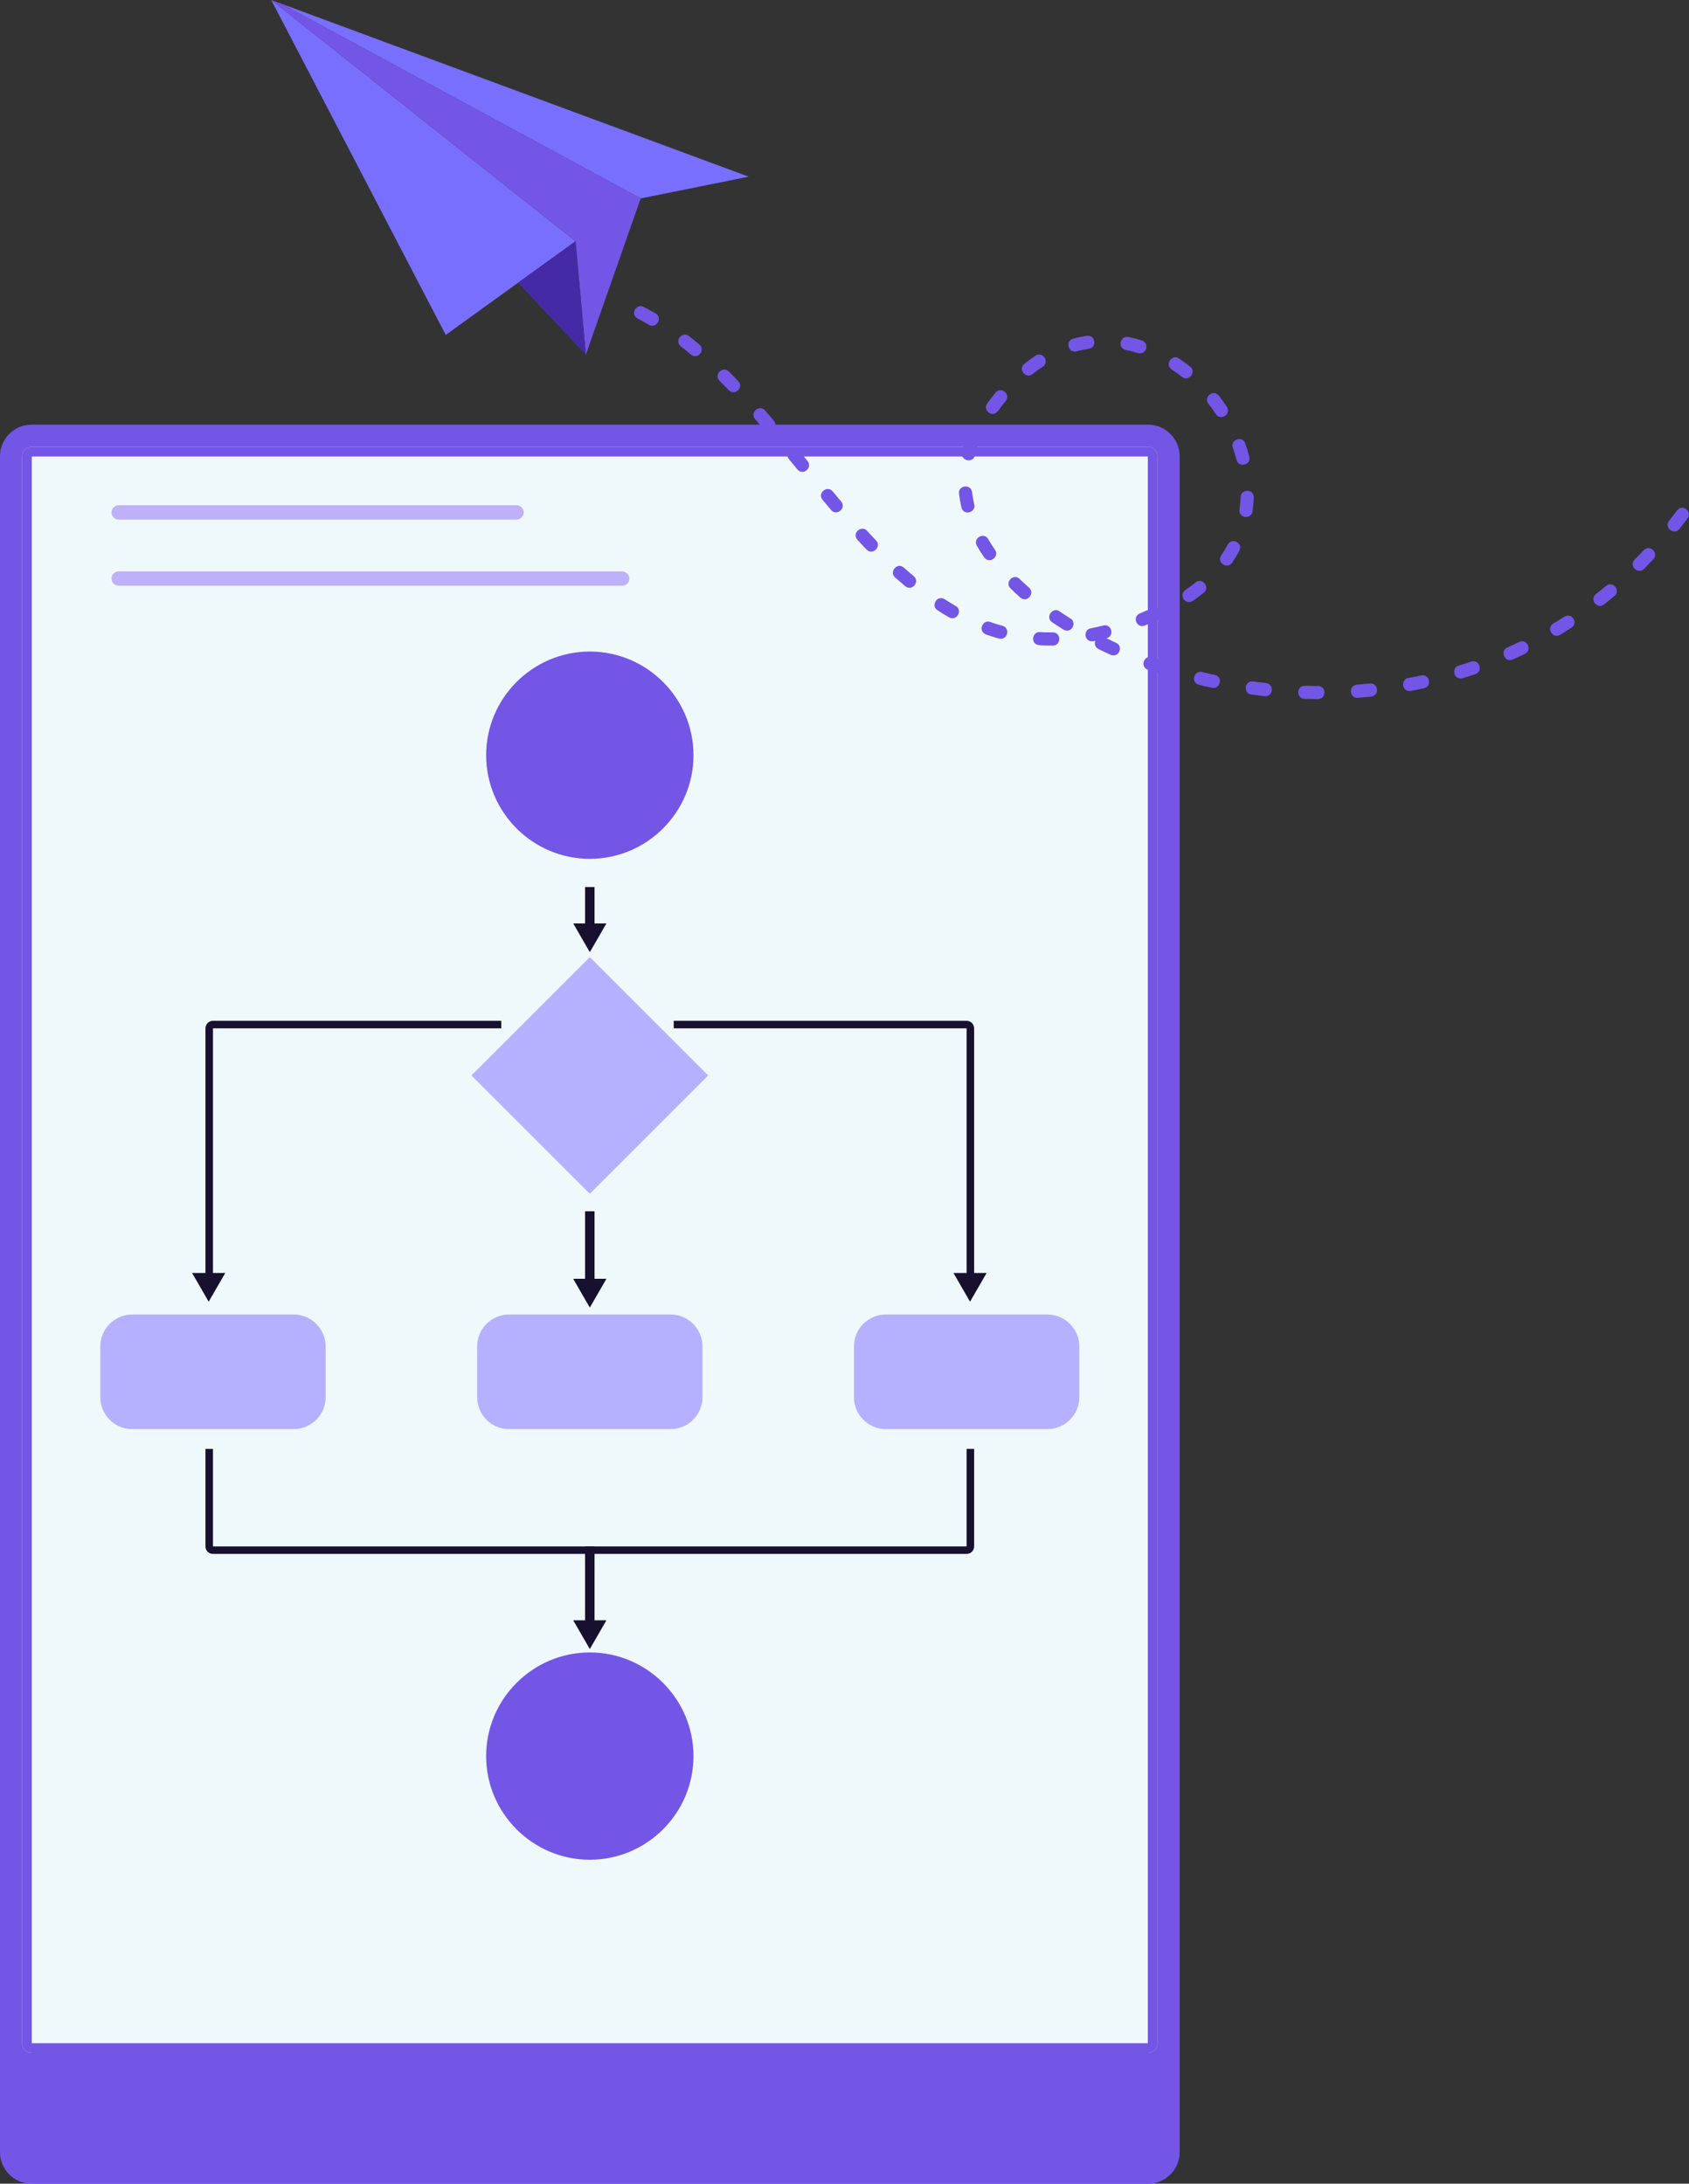 <?xml version="1.0" encoding="UTF-8"?>
<svg xmlns="http://www.w3.org/2000/svg" width="372" height="481" viewBox="0 0 372 481" fill="none">
  <rect x="0" y="0" width="372" height="481" fill="#333333" stroke="none"/>
  <g clip-path="url(#clip0_2742_4168)">
    <path fill-rule="evenodd" clip-rule="evenodd" d="M252.879 481H6.926C3.11 481 0 477.886 0 474.074V100.477C0 96.662 3.11 93.544 6.926 93.544H252.883C256.694 93.544 259.817 96.662 259.817 100.477V474.078C259.817 477.89 256.694 481.004 252.883 481.004L252.879 481ZM6.926 452.199H252.883C254.01 452.199 254.946 451.275 254.946 450.148V100.477C254.946 99.342 254.01 98.414 252.883 98.414H6.926C5.791 98.414 4.863 99.338 4.863 100.477V450.148C4.863 451.275 5.787 452.199 6.926 452.199Z" fill="#7356E6"></path>
    <path fill-rule="evenodd" clip-rule="evenodd" d="M252.879 452.199H6.926C5.791 452.199 4.863 451.275 4.863 450.148V100.477C4.863 99.342 5.787 98.414 6.926 98.414H252.883C254.01 98.414 254.946 99.338 254.946 100.477V450.148C254.946 451.275 254.01 452.199 252.883 452.199H252.879Z" fill="white"></path>
    <path fill-rule="evenodd" clip-rule="evenodd" d="M252.879 452.199H6.926C5.791 452.199 4.863 451.275 4.863 450.148V100.477C4.863 99.342 5.787 98.414 6.926 98.414H252.883C254.01 98.414 254.946 99.338 254.946 100.477V450.148C254.946 451.275 254.01 452.199 252.883 452.199H252.879Z" fill="#7356E6"></path>
    <path d="M252.808 100.549H7.002V450.06H252.808V100.549Z" fill="#EFF9FC"></path>
    <path fill-rule="evenodd" clip-rule="evenodd" d="M129.902 189.178C142.479 189.178 152.738 178.927 152.738 166.351C152.738 153.774 142.479 143.515 129.902 143.515C117.325 143.515 107.073 153.774 107.073 166.351C107.073 178.927 117.333 189.178 129.902 189.178Z" fill="#7356E6"></path>
    <path fill-rule="evenodd" clip-rule="evenodd" d="M129.902 409.646C142.479 409.646 152.738 399.388 152.738 386.819C152.738 374.25 142.479 363.984 129.902 363.984C117.325 363.984 107.073 374.242 107.073 386.819C107.073 399.396 117.333 409.646 129.902 409.646Z" fill="#7356E6"></path>
    <path fill-rule="evenodd" clip-rule="evenodd" d="M103.84 236.888L129.902 210.823L155.973 236.888L129.902 262.957L103.84 236.888Z" fill="#B6B1FF"></path>
    <path fill-rule="evenodd" clip-rule="evenodd" d="M29.121 289.54H64.698C68.561 289.54 71.72 292.702 71.72 296.573V307.771C71.72 311.63 68.557 314.796 64.698 314.796H29.121C25.254 314.796 22.092 311.634 22.092 307.771V296.573C22.092 292.702 25.254 289.54 29.121 289.54Z" fill="#B6B1FF"></path>
    <path fill-rule="evenodd" clip-rule="evenodd" d="M112.112 289.54H147.693C151.56 289.54 154.723 292.702 154.723 296.573V307.771C154.723 311.63 151.56 314.796 147.693 314.796H112.112C108.249 314.796 105.091 311.634 105.091 307.771V296.573C105.091 292.702 108.253 289.54 112.112 289.54Z" fill="#B6B1FF"></path>
    <path fill-rule="evenodd" clip-rule="evenodd" d="M195.114 289.54H230.683C234.551 289.54 237.713 292.702 237.713 296.573V307.771C237.713 311.63 234.551 314.796 230.683 314.796H195.114C191.247 314.796 188.085 311.634 188.085 307.771V296.573C188.085 292.702 191.247 289.54 195.114 289.54Z" fill="#B6B1FF"></path>
    <path fill-rule="evenodd" clip-rule="evenodd" d="M46.908 224.853H110.403V226.518H46.908V285.191H45.251V226.518C45.251 225.598 45.988 224.853 46.908 224.853ZM148.386 224.853H212.889C213.813 224.853 214.554 225.598 214.554 226.518V285.191H212.889V226.518H148.386V224.853ZM214.554 319.149V340.631C214.554 341.547 213.817 342.283 212.889 342.283H46.908C45.988 342.283 45.251 341.547 45.251 340.631V319.149H46.908V340.631H212.889V319.149H214.554Z" fill="#17112F"></path>
    <path fill-rule="evenodd" clip-rule="evenodd" d="M130.942 195.395V206.697H128.863V195.395H130.942ZM130.942 266.812V284.825H128.863V266.812H130.942ZM130.942 340.631V361.371H128.863V340.631H130.942Z" fill="#17112F"></path>
    <path fill-rule="evenodd" clip-rule="evenodd" d="M130.181 362.765L131.738 360.069L133.407 357.174C133.634 356.783 133.506 356.903 133.024 356.903H126.564C126.103 356.903 126.278 356.955 126.525 357.377L128.074 360.073L129.751 362.968C129.978 363.362 129.93 363.187 130.169 362.765H130.181Z" fill="#17112F"></path>
    <path fill-rule="evenodd" clip-rule="evenodd" d="M130.181 287.553L131.738 284.853L133.407 281.953C133.634 281.563 133.506 281.683 133.024 281.683H126.564C126.103 281.683 126.278 281.734 126.525 282.156L128.074 284.853L129.751 287.748C129.978 288.142 129.93 287.967 130.169 287.553H130.181Z" fill="#17112F"></path>
    <path fill-rule="evenodd" clip-rule="evenodd" d="M130.181 209.266L131.738 206.57L133.407 203.67C133.634 203.28 133.506 203.407 133.024 203.407H126.564C126.103 203.407 126.278 203.451 126.525 203.873L128.074 206.57L129.751 209.469C129.978 209.859 129.93 209.684 130.169 209.266H130.181Z" fill="#17112F"></path>
    <path fill-rule="evenodd" clip-rule="evenodd" d="M213.917 286.258L215.482 283.562L217.146 280.667C217.381 280.273 217.254 280.396 216.764 280.396H210.304C209.854 280.396 210.029 280.444 210.268 280.87L211.826 283.566L213.494 286.465C213.721 286.856 213.682 286.68 213.917 286.262V286.258Z" fill="#17112F"></path>
    <path fill-rule="evenodd" clip-rule="evenodd" d="M46.231 286.258L47.788 283.562L49.461 280.667C49.688 280.273 49.565 280.396 49.079 280.396H42.619C42.169 280.396 42.332 280.444 42.583 280.87L44.14 283.566L45.813 286.465C46.04 286.856 45.996 286.68 46.235 286.262L46.231 286.258Z" fill="#17112F"></path>
    <path fill-rule="evenodd" clip-rule="evenodd" d="M26.134 111.289H113.76C114.624 111.289 115.341 111.998 115.341 112.863C115.341 113.735 114.624 114.444 113.76 114.444H26.134C25.262 114.444 24.553 113.735 24.553 112.863C24.553 111.998 25.262 111.289 26.134 111.289Z" fill="#BFB0FA"></path>
    <path fill-rule="evenodd" clip-rule="evenodd" d="M26.134 125.869H137.039C137.915 125.869 138.62 126.582 138.62 127.442C138.62 128.314 137.915 129.023 137.039 129.023H26.134C25.27 129.023 24.553 128.314 24.553 127.442C24.553 126.574 25.262 125.869 26.134 125.869Z" fill="#BFB0FA"></path>
    <path fill-rule="evenodd" clip-rule="evenodd" d="M59.74 0L126.756 53.142L98.173 73.775L59.74 0Z" fill="#796FFF"></path>
    <path fill-rule="evenodd" clip-rule="evenodd" d="M141.114 43.703L62.011 0.844L164.895 38.916L141.114 43.703Z" fill="#796FFF"></path>
    <path fill-rule="evenodd" clip-rule="evenodd" d="M141.114 43.703L129.03 78.124L126.756 53.142L59.74 0L62.01 0.844L141.114 43.703Z" fill="#7356E6"></path>
    <path fill-rule="evenodd" clip-rule="evenodd" d="M129.031 78.124L114.088 62.289L126.757 53.142L129.031 78.124Z" fill="#442BA5"></path>
    <path fill-rule="evenodd" clip-rule="evenodd" d="M140.445 70.191C138.633 69.151 140.254 66.75 141.763 67.61C142.655 68.06 143.511 68.534 144.372 69.02C146.025 69.976 144.599 72.493 142.934 71.553C142.106 71.067 141.293 70.625 140.445 70.191ZM369.368 112.432C370.694 110.828 372.801 112.839 371.686 114.185L369.898 116.507C368.615 118.048 366.445 116.1 367.624 114.702L369.368 112.432ZM362.032 121.19C363.458 119.78 365.421 121.923 364.139 123.185C363.47 123.918 362.777 124.611 362.092 125.312C360.745 126.642 358.682 124.611 360.045 123.249C360.714 122.584 361.375 121.887 362.028 121.186L362.032 121.19ZM353.744 129.059C355.202 127.845 357.054 130.071 355.592 131.281C354.827 131.915 354.063 132.532 353.286 133.149C351.924 134.284 349.948 132.158 351.518 130.843C352.262 130.258 352.987 129.661 353.74 129.055L353.744 129.059ZM344.544 135.841C346.376 134.786 347.611 137.414 346.097 138.275C345.289 138.792 344.444 139.31 343.624 139.832C341.9 140.819 340.518 138.259 342.127 137.335C342.939 136.849 343.747 136.363 344.544 135.841ZM334.595 141.405C336.479 140.592 337.455 143.336 335.846 144.029C334.958 144.451 334.066 144.873 333.17 145.264C331.389 146.024 330.286 143.348 332.007 142.619C332.879 142.233 333.735 141.827 334.595 141.405ZM324.021 145.734C325.694 145.1 326.861 147.781 324.949 148.494C324.021 148.8 323.081 149.107 322.142 149.402C320.114 149.899 319.609 147.032 321.301 146.61C322.225 146.347 323.121 146.04 324.021 145.734ZM313.005 148.784C314.75 148.35 315.59 151.122 313.611 151.604C312.651 151.815 311.691 152.01 310.719 152.189C308.624 152.448 308.509 149.545 310.202 149.334C311.141 149.175 312.069 148.975 313.005 148.78V148.784ZM301.707 150.552C303.519 150.325 303.993 153.181 301.997 153.44C301.026 153.539 300.03 153.635 299.054 153.703C297.369 153.91 296.768 151.07 298.879 150.799L301.707 150.552ZM290.28 151.106C292.16 151.106 292.2 153.993 290.248 153.993C289.277 153.993 288.297 153.973 287.325 153.942C285.533 153.942 285.382 151.058 287.425 151.058C288.365 151.09 289.317 151.106 290.276 151.106H290.28ZM278.838 150.457C280.79 150.696 280.379 153.571 278.535 153.34C277.564 153.225 276.592 153.133 275.612 152.982C273.76 152.755 274.051 149.867 276.003 150.114C276.954 150.242 277.902 150.353 278.838 150.457ZM267.551 148.657C269.515 149.143 268.674 151.934 266.934 151.492C265.978 151.297 265.022 151.09 264.066 150.847C262.187 150.377 262.931 147.586 264.748 148.024C265.679 148.251 266.591 148.466 267.551 148.657ZM256.491 145.718C258.403 146.431 257.236 149.091 255.583 148.474C254.636 148.167 253.716 147.856 252.804 147.534C250.96 146.841 252.027 144.145 253.763 144.794C254.671 145.116 255.583 145.423 256.491 145.718ZM245.81 141.6C247.491 142.313 246.467 145.021 244.599 144.224C243.703 143.822 242.831 143.396 241.955 142.974C241.126 142.504 240.999 141.759 241.242 141.154L240.788 141.253C238.681 141.512 238.566 138.609 240.258 138.398C241.178 138.203 242.09 138.012 242.998 137.785C244.842 137.311 245.563 140.122 243.691 140.588L245.814 141.6H245.81ZM235.758 136.228C237.279 137.088 236.009 139.716 234.216 138.677C233.372 138.139 232.544 137.621 231.727 137.072C230.122 135.917 231.879 133.599 233.368 134.67C234.165 135.204 234.957 135.726 235.754 136.228H235.758ZM226.657 129.465C228.019 130.6 226.287 132.938 224.714 131.62C223.969 130.975 223.248 130.29 222.555 129.593C221.193 128.231 223.248 126.204 224.582 127.534C225.263 128.195 225.945 128.828 226.661 129.461L226.657 129.465ZM219.142 121.11C220.229 122.604 217.892 124.376 216.757 122.751C216.175 121.939 215.637 121.062 215.151 120.202C214.192 118.55 216.705 117.108 217.665 118.761C218.119 119.557 218.624 120.365 219.142 121.11ZM214.574 111.134C215.008 112.882 212.22 113.711 211.734 111.747C211.507 110.74 211.344 109.768 211.217 108.729C210.99 106.913 213.857 106.471 214.1 108.434C214.216 109.362 214.359 110.222 214.574 111.13V111.134ZM214.709 100.378C214.291 102.082 211.44 101.564 211.922 99.549C212.22 98.558 212.527 97.606 212.933 96.646C213.678 94.878 216.342 96.033 215.598 97.781C215.239 98.609 214.98 99.498 214.713 100.374L214.709 100.378ZM219.775 90.581C218.501 92.122 216.374 90.354 217.442 88.844C218.027 88.048 218.628 87.255 219.262 86.491C220.5 84.997 222.703 86.881 221.504 88.327C220.902 89.055 220.337 89.804 219.779 90.581H219.775ZM227.402 82.405C226.04 83.54 224.061 81.413 225.634 80.115C226.43 79.482 227.223 78.916 228.071 78.347C229.915 77.291 231.134 79.936 229.66 80.78C228.876 81.298 228.143 81.835 227.402 82.401V82.405ZM237.124 77.395C235.216 77.865 234.575 75.041 236.391 74.587C237.375 74.317 238.386 74.121 239.39 73.974C241.341 73.711 241.644 76.614 239.8 76.825C238.904 76.973 237.984 77.148 237.124 77.395ZM247.945 77.084C245.977 76.582 246.822 73.807 248.558 74.245C249.55 74.436 250.553 74.695 251.505 75.005C253.246 75.671 252.545 78.251 250.601 77.765C249.737 77.487 248.829 77.26 247.945 77.084ZM258.045 81.369C256.428 80.203 258.196 77.913 259.674 78.968C260.534 79.537 261.326 80.119 262.123 80.756C263.624 82.007 261.713 84.193 260.287 83.01C259.586 82.425 258.809 81.875 258.045 81.373V81.369ZM266.157 88.944C265.022 87.566 267.149 85.587 268.447 87.16C269.077 87.968 269.658 88.765 270.216 89.609C271.263 91.461 268.623 92.675 267.778 91.198C267.273 90.413 266.723 89.669 266.157 88.94V88.944ZM271.53 98.641C270.881 96.925 273.577 95.818 274.27 97.669C274.609 98.625 274.903 99.601 275.142 100.573C275.616 102.452 272.804 103.122 272.338 101.286C272.111 100.394 271.833 99.498 271.53 98.641ZM273.247 109.481C273.247 107.745 276.15 107.518 276.15 109.629C276.098 110.652 276.007 111.656 275.859 112.663C275.632 114.448 272.741 114.241 272.988 112.209C273.131 111.301 273.215 110.374 273.247 109.485V109.481ZM270.407 119.959C271.379 118.223 273.868 119.744 272.956 121.337C272.49 122.229 271.932 123.125 271.351 123.966C270.228 125.523 267.878 123.818 268.997 122.277C269.495 121.548 269.989 120.756 270.407 119.959ZM263.334 128.295C264.712 127.144 266.679 129.282 265.114 130.584C264.325 131.202 263.529 131.799 262.7 132.369C260.944 133.376 259.582 131.038 261.079 129.955C261.868 129.434 262.601 128.868 263.334 128.299V128.295ZM253.664 133.989C255.484 133.209 256.555 135.905 254.851 136.63C253.943 137.036 253.031 137.426 252.122 137.801C250.342 138.466 249.283 135.853 251.055 135.109C251.931 134.75 252.804 134.376 253.664 133.989ZM231.883 139.298C230.935 139.298 229.999 139.298 229.071 139.23C227.386 139.019 226.781 141.859 228.876 142.118C229.867 142.201 230.871 142.201 231.883 142.201C233.79 142.201 233.774 139.298 231.883 139.298ZM220.799 137.852C222.555 138.29 221.974 141.13 220.022 140.644C219.082 140.417 218.071 140.059 217.151 139.752C215.319 139.051 216.394 136.363 218.123 137.008C218.983 137.315 219.927 137.621 220.799 137.852ZM210.484 133.472C212.125 134.4 210.711 136.944 209.018 135.973C208.178 135.503 207.302 134.969 206.481 134.412C205.016 133.583 206.214 130.943 208.086 131.998C208.863 132.52 209.679 133.006 210.484 133.472ZM201.252 126.901C202.694 128.115 200.862 130.357 199.372 129.123C198.627 128.49 197.883 127.841 197.15 127.195C195.788 126.04 197.524 123.723 199.093 125.037C199.786 125.666 200.507 126.303 201.252 126.901ZM192.944 119.031C194.243 120.334 192.251 122.456 190.849 121.047L188.842 118.908C187.516 117.299 189.866 115.599 190.981 116.945C191.63 117.657 192.279 118.338 192.944 119.035V119.031ZM185.266 110.469C186.504 111.943 184.25 113.779 183.043 112.333L181.164 110.111C179.937 108.633 182.175 106.785 183.406 108.247L185.27 110.469H185.266ZM177.858 101.548C179.057 103.01 176.854 104.89 175.624 103.396L173.772 101.158C172.565 99.716 174.775 97.833 176.014 99.31L177.858 101.548ZM170.414 92.628C171.665 94.117 169.391 95.937 168.192 94.507L166.312 92.317C165.042 90.792 167.328 89.008 168.503 90.418L170.414 92.628ZM162.592 83.946C163.891 85.244 161.899 87.355 160.502 85.941L158.486 83.894C157.124 82.532 159.199 80.505 160.533 81.835L162.592 83.942V83.946ZM154.03 75.886C155.487 77.104 153.639 79.326 152.174 78.108C151.465 77.506 150.696 76.877 149.971 76.32C148.386 75.005 150.382 72.883 151.72 74.018C152.516 74.619 153.285 75.252 154.03 75.882V75.886Z" fill="#7356E6"></path>
  </g>
  <defs>
    <clipPath id="clip0_2742_4168">
      <rect width="372" height="481" fill="white"></rect>
    </clipPath>
  </defs>
</svg>

